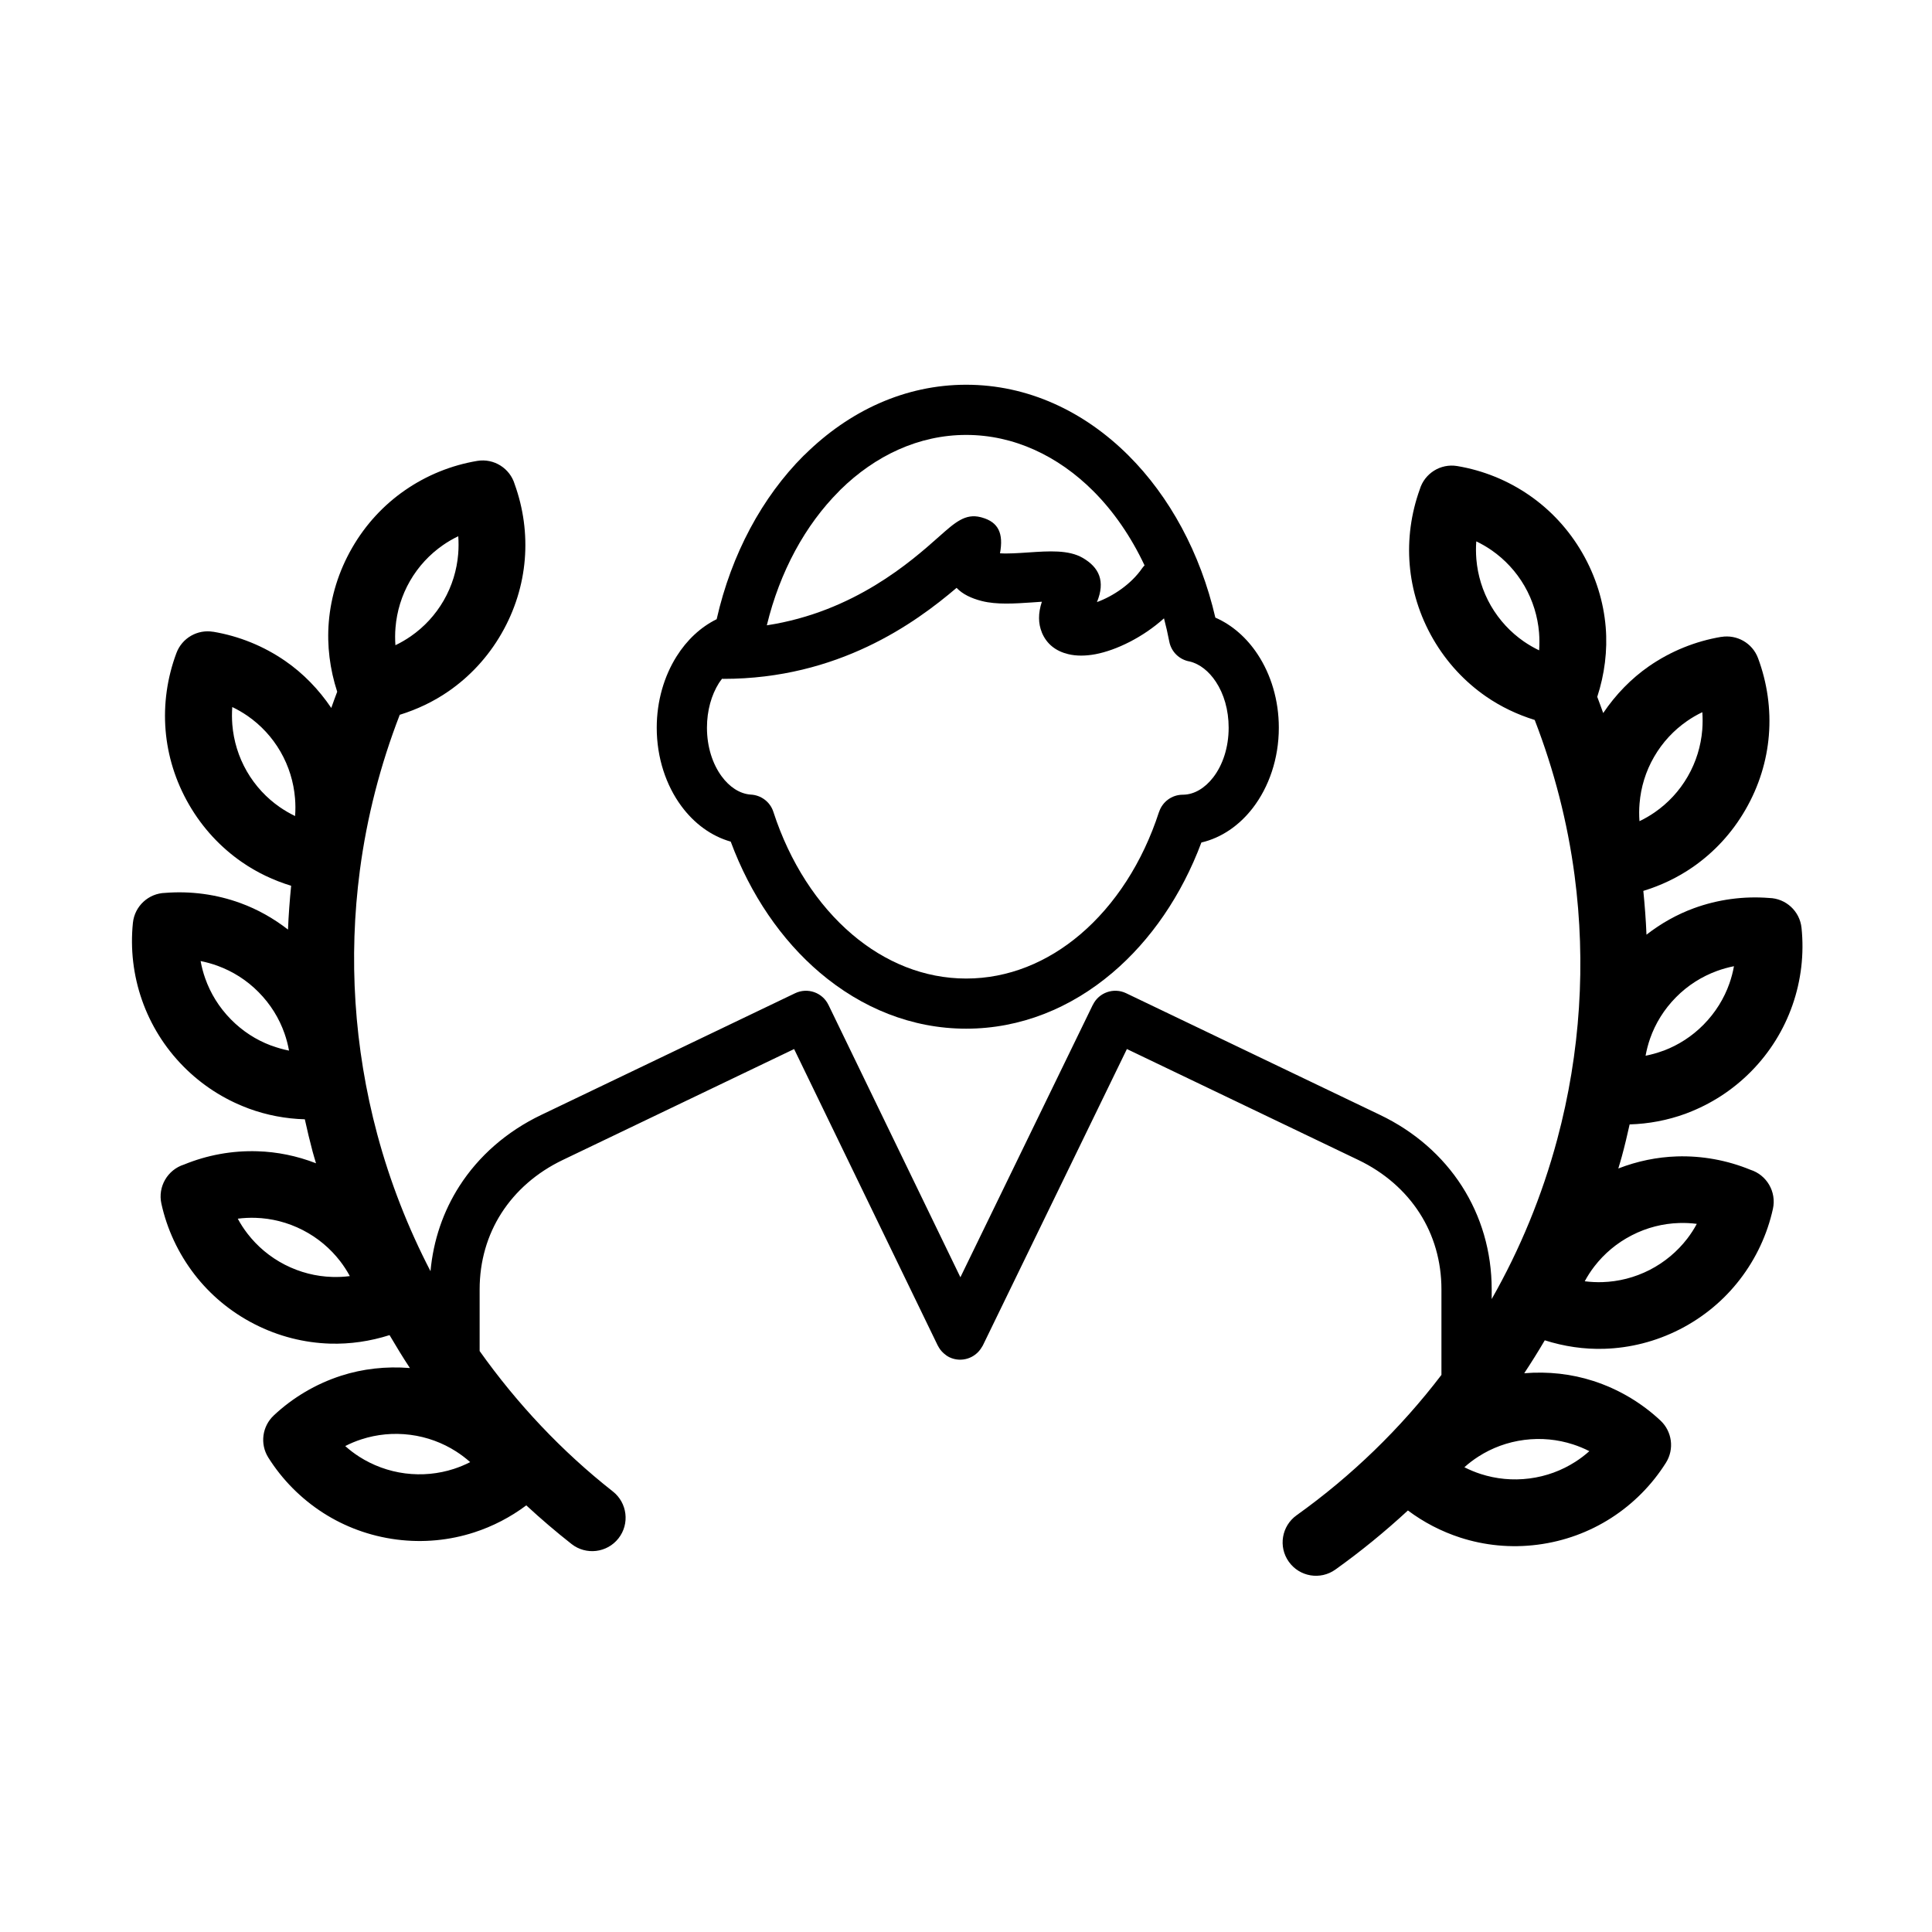 <?xml version="1.0" encoding="UTF-8"?>
<!-- Uploaded to: SVG Repo, www.svgrepo.com, Generator: SVG Repo Mixer Tools -->
<svg fill="#000000" width="800px" height="800px" version="1.1" viewBox="144 144 512 512" xmlns="http://www.w3.org/2000/svg">
 <g fill-rule="evenodd">
  <path d="m337.65 367.04c5.219 14.062 13.43 26.066 23.625 34.727 11.043 9.375 24.379 14.844 38.777 14.844 14.398 0 27.73-5.461 38.773-14.836 10.148-8.609 18.328-20.535 23.555-34.5 5.356-1.258 10.055-4.527 13.621-9.148 4.266-5.543 6.902-13.062 6.902-21.277 0-7.34-2.109-14.137-5.613-19.445-2.891-4.387-6.75-7.789-11.211-9.734-3.961-17.148-12.133-32.102-23.016-42.961-11.777-11.742-26.707-18.75-43.016-18.75-16.156 0-30.969 6.891-42.707 18.461-0.137 0.109-0.266 0.23-0.395 0.359-10.926 10.934-19.105 26.016-23.02 43.316-4.254 2.09-7.906 5.523-10.629 9.863-3.285 5.223-5.254 11.809-5.254 18.895 0 7.965 2.473 15.277 6.508 20.746 3.402 4.625 7.934 7.977 13.098 9.441zm128.57-42.363c2.117 3.199 3.387 7.445 3.387 12.176 0 5.234-1.566 9.883-4.098 13.164-2.18 2.828-5.039 4.586-8.047 4.59-2.941 0-5.438 1.918-6.297 4.574h-0.016c-4.332 13.348-11.664 24.637-20.895 32.469-8.68 7.371-19.07 11.672-30.203 11.672-11.125 0-21.523-4.301-30.203-11.68-9.23-7.84-16.559-19.141-20.895-32.492-0.875-2.715-3.352-4.469-6.039-4.578-2.891-0.215-5.602-2.023-7.656-4.82-2.418-3.281-3.906-7.824-3.906-12.902 0-4.555 1.188-8.676 3.168-11.828 0.262-0.418 0.559-0.77 0.84-1.152 0.117 0.012 0.227 0.035 0.344 0.035 30.422 0 50.785-14.738 61.801-24.117 1.582 1.672 3.894 2.781 6.699 3.492 3.949 0.996 8.695 0.676 13.227 0.371l2.676-0.188c-1.039 3.109-0.953 5.809-0.02 8.09l0.004 0.023-0.004 0.004c1.273 3.102 3.738 4.992 7.023 5.777 2.121 0.516 4.578 0.5 7.176 0.016 5.508-1.031 12.594-4.469 18.184-9.508 0.527 2.004 0.996 4.039 1.395 6.117 0.523 2.816 2.754 4.871 5.426 5.32 2.656 0.637 5.09 2.59 6.93 5.375zm-99.867-50.496c0.105-0.105 0.215-0.215 0.312-0.336 9.281-9.133 20.867-14.586 33.383-14.586 12.641 0 24.34 5.551 33.66 14.852 5.43 5.414 10.027 12.121 13.613 19.723-0.215 0.23-0.434 0.457-0.621 0.73-2.922 4.254-7.769 7.461-11.996 8.996 2.297-5.562 0.551-9.215-3.777-11.719-3.742-2.16-8.922-1.809-14.383-1.438-2.699 0.18-5.512 0.371-7.535 0.227 0.988-5.32-0.457-8.246-4.727-9.465l-0.379-0.105c-4.086-1.039-6.777 1.355-11.098 5.195-7.254 6.453-22.434 19.91-45.586 23.461 3.449-14.246 10.195-26.594 19.133-35.535z"/>
  <path d="m575.87 441.98c5.043-0.145 10.062-1.094 14.832-2.836 0.156-0.059 0.316-0.121 0.473-0.188 6.176-2.348 11.957-6.016 16.887-11.012 5.047-5.113 8.699-11.117 10.941-17.512 2.324-6.606 3.133-13.629 2.422-20.516-0.457-4.473-4.172-7.824-8.551-7.941-6.758-0.535-13.586 0.371-19.98 2.715-4.434 1.621-8.672 3.988-12.559 7.008-0.156-3.879-0.453-7.738-0.836-11.602 4.629-1.414 9.059-3.508 13.09-6.297 5.559-3.848 10.375-8.961 13.98-15.227 3.621-6.266 5.648-12.988 6.195-19.672 0.574-6.949-0.43-13.949-2.863-20.48-1.5-4.035-5.644-6.312-9.734-5.633v-0.016c-6.832 1.145-13.391 3.789-19.164 7.785-4.676 3.246-8.781 7.441-12.137 12.41-0.52-1.43-1.023-2.867-1.578-4.293 1.941-5.961 2.75-12.234 2.238-18.48-0.559-6.691-2.59-13.406-6.203-19.672-3.613-6.258-8.43-11.383-13.98-15.227-5.762-4-12.328-6.641-19.156-7.785-4.453-0.746-8.676 1.977-9.934 6.184-2.297 6.379-3.231 13.184-2.672 19.941 0.555 6.699 2.578 13.41 6.195 19.68 3.617 6.258 8.434 11.375 13.984 15.227 3.988 2.766 8.379 4.836 12.953 6.258 5.152 13.32 8.715 27.156 10.57 41.23 3.043 23.137 1.57 46.891-4.602 69.918-4.016 14.992-9.895 29.188-17.367 42.316v-2.555c0-10.09-2.805-19.418-7.891-27.367-5.113-7.965-12.52-14.484-21.699-18.879l-67.289-32.25c-3.285-1.578-7.238-0.191-8.816 3.09l-0.016-0.004-35.086 72.191-34.969-72.191-0.004 0.004c-1.586-3.281-5.531-4.664-8.82-3.09l-67.285 32.25c-9.18 4.394-16.594 10.914-21.699 18.879-4.266 6.66-6.902 14.305-7.652 22.539-5.918-11.418-10.699-23.555-14.117-36.301-6.172-23.027-7.648-46.785-4.602-69.922 1.855-14.07 5.414-27.91 10.57-41.23 4.578-1.422 8.961-3.481 12.957-6.254 5.551-3.848 10.375-8.969 13.98-15.23 3.617-6.266 5.644-12.984 6.195-19.672 0.559-6.758-0.371-13.562-2.672-19.941-1.254-4.211-5.481-6.926-9.93-6.188-6.832 1.148-13.391 3.789-19.16 7.789-5.559 3.848-10.375 8.969-13.98 15.227-3.617 6.266-5.644 12.988-6.195 19.672-0.52 6.258 0.293 12.535 2.227 18.488-0.551 1.426-1.059 2.863-1.57 4.297-3.356-4.969-7.461-9.168-12.148-12.414-5.769-4-12.324-6.641-19.156-7.785l-0.004 0.012c-4.09-0.684-8.223 1.598-9.73 5.633-2.438 6.523-3.445 13.527-2.871 20.477 0.555 6.691 2.578 13.406 6.203 19.68 3.613 6.258 8.43 11.375 13.98 15.219 4.027 2.797 8.457 4.883 13.09 6.301-0.383 3.863-0.676 7.727-0.832 11.609-3.894-3.023-8.133-5.387-12.57-7.008-6.387-2.344-13.227-3.25-19.977-2.715-4.379 0.117-8.09 3.465-8.555 7.941-0.707 6.887 0.102 13.91 2.422 20.516 2.246 6.398 5.894 12.395 10.941 17.512 4.934 4.996 10.711 8.672 16.887 11.008 0.152 0.07 0.312 0.133 0.473 0.188 4.769 1.75 9.785 2.695 14.836 2.836 0.629 2.852 1.301 5.699 2.055 8.523 0.281 1.059 0.613 2.098 0.91 3.133-5.066-1.969-10.309-3.027-15.512-3.184-6.695-0.215-13.332 1.004-19.473 3.523-4.336 1.367-6.988 5.84-5.992 10.363 1.477 6.734 4.465 13.156 8.77 18.75 4.117 5.336 9.461 9.879 15.887 13.164 6.414 3.285 13.234 4.957 19.98 5.176 5.391 0.168 10.742-0.637 15.828-2.254 1.734 2.953 3.516 5.875 5.394 8.723-6.34-0.504-12.52 0.195-18.254 2.047-6.695 2.168-12.785 5.785-17.844 10.535l0.004 0.004c-3.023 2.836-3.715 7.5-1.426 11.145 3.68 5.848 8.656 10.891 14.586 14.688 5.688 3.637 12.258 6.106 19.406 7.031 7.133 0.918 14.102 0.195 20.516-1.879 5.012-1.617 9.691-4.062 13.855-7.176 3.859 3.57 7.859 6.992 11.992 10.238 3.844 3.023 9.418 2.352 12.438-1.492 3.023-3.844 2.352-9.41-1.492-12.434-13.543-10.645-25.363-23.234-35.301-37.211v-16.332c0-7.512 2.051-14.398 5.758-20.191 3.809-5.941 9.359-10.801 16.254-14.105l61.328-29.402 38.043 78.527c0.023 0.055 0.066 0.102 0.09 0.145 0.152 0.301 0.328 0.586 0.523 0.863 0.051 0.07 0.102 0.137 0.152 0.207 0.227 0.301 0.492 0.57 0.781 0.836 0.023 0.02 0.047 0.047 0.074 0.07 0.438 0.395 0.922 0.742 1.477 1.02 3.148 1.512 6.883 0.309 8.602-2.672 0.004-0.004 0.012-0.004 0.012-0.016 0.082-0.137 0.18-0.262 0.25-0.406l38.188-78.578 61.348 29.406c6.887 3.305 12.445 8.168 16.246 14.105 3.715 5.789 5.762 12.68 5.762 20.191v22.656c-10.852 14.223-23.789 26.766-38.371 37.188-3.977 2.836-4.914 8.352-2.074 12.328 2.832 3.981 8.348 4.914 12.324 2.082 6.75-4.816 13.164-10.066 19.234-15.672 4.168 3.117 8.852 5.562 13.875 7.188 6.41 2.074 13.375 2.801 20.512 1.879 7.152-0.922 13.719-3.394 19.41-7.031 5.93-3.797 10.902-8.832 14.586-14.688 2.293-3.641 1.598-8.309-1.422-11.148v-0.004c-5.059-4.742-11.148-8.359-17.844-10.523-5.742-1.855-11.941-2.559-18.289-2.039 1.883-2.856 3.707-5.762 5.445-8.727 5.094 1.617 10.43 2.422 15.82 2.246 6.75-0.215 13.562-1.891 19.977-5.168 6.422-3.289 11.773-7.836 15.887-13.176 4.312-5.582 7.297-12.012 8.777-18.742 0.996-4.523-1.652-8.996-5.984-10.363-6.141-2.516-12.781-3.742-19.473-3.531-5.211 0.172-10.449 1.23-15.516 3.199 0.301-1.047 0.637-2.082 0.918-3.141 0.777-2.84 1.449-5.691 2.082-8.539zm-343.87 40.422c-4.223-0.133-8.488-1.184-12.496-3.234-4-2.047-7.344-4.898-9.93-8.254-0.961-1.246-1.82-2.57-2.562-3.949 1.559-0.203 3.129-0.273 4.707-0.227 4.223 0.133 8.496 1.184 12.5 3.238 3.996 2.047 7.34 4.898 9.93 8.254 0.957 1.246 1.82 2.57 2.559 3.949-1.551 0.203-3.125 0.273-4.707 0.223zm16.816-172.12c0.352-4.246 1.613-8.457 3.844-12.332 2.242-3.883 5.25-7.07 8.715-9.477 1.293-0.902 2.656-1.688 4.07-2.367 0.109 1.562 0.105 3.133-0.02 4.707-0.352 4.254-1.613 8.465-3.844 12.332-2.242 3.883-5.25 7.074-8.723 9.48-1.301 0.898-2.656 1.688-4.07 2.363-0.109-1.559-0.105-3.133 0.027-4.707zm-39.402 38.129c-2.231-3.875-3.488-8.086-3.844-12.34-0.125-1.578-0.133-3.148-0.016-4.699 1.41 0.676 2.777 1.473 4.074 2.363 3.465 2.41 6.473 5.594 8.711 9.477 2.231 3.875 3.492 8.082 3.844 12.34 0.133 1.578 0.137 3.148 0.02 4.707-1.414-0.68-2.777-1.473-4.074-2.367-3.473-2.41-6.473-5.598-8.715-9.48zm6.66 72.738-0.371-0.121c-3.82-1.445-7.406-3.734-10.473-6.84-3.18-3.219-5.461-6.961-6.856-10.926-0.527-1.492-0.926-3.023-1.211-4.57 1.531 0.301 3.043 0.727 4.523 1.266 3.984 1.461 7.703 3.785 10.848 6.977 3.18 3.211 5.461 6.953 6.856 10.922 0.523 1.492 0.926 3.023 1.203 4.566-1.527-0.301-3.039-0.73-4.519-1.273zm48.188 112.13c-4.035 1.305-8.414 1.758-12.898 1.184-4.465-0.578-8.57-2.133-12.137-4.402-1.324-0.848-2.574-1.797-3.738-2.84 1.391-0.715 2.836-1.32 4.336-1.797 4.039-1.305 8.418-1.758 12.898-1.184 4.457 0.574 8.574 2.125 12.137 4.402 1.32 0.848 2.574 1.793 3.742 2.836-1.391 0.711-2.844 1.312-4.34 1.801zm324.7-65.164c1.578-0.055 3.152 0.023 4.707 0.223-0.742 1.387-1.598 2.707-2.555 3.949-2.59 3.356-5.941 6.203-9.934 8.258-4.012 2.047-8.277 3.094-12.5 3.234-1.578 0.051-3.152-0.031-4.707-0.227 0.742-1.379 1.594-2.699 2.559-3.949 2.59-3.356 5.934-6.203 9.934-8.246 4.004-2.059 8.277-3.109 12.496-3.242zm-0.816-59.82c3.148-3.188 6.867-5.512 10.852-6.973 1.477-0.539 2.988-0.961 4.519-1.266-0.277 1.551-0.68 3.074-1.203 4.566-1.391 3.965-3.684 7.707-6.856 10.926-3.066 3.109-6.656 5.391-10.473 6.848l-0.367 0.121c-1.484 0.543-2.996 0.961-4.523 1.266 0.277-1.551 0.68-3.074 1.199-4.57 1.391-3.961 3.676-7.707 6.852-10.918zm-9.645-51.379c0.348-4.254 1.605-8.465 3.844-12.332 2.238-3.883 5.246-7.074 8.715-9.477 1.293-0.902 2.656-1.691 4.074-2.367 0.109 1.559 0.105 3.129-0.02 4.699-0.352 4.254-1.613 8.469-3.848 12.34-2.238 3.883-5.246 7.07-8.715 9.477-1.301 0.902-2.656 1.688-4.074 2.363-0.113-1.562-0.113-3.133 0.023-4.703zm-39.41-52.406c-2.227-3.875-3.488-8.086-3.844-12.34-0.125-1.578-0.133-3.148-0.02-4.699 1.414 0.676 2.777 1.465 4.074 2.363 3.465 2.41 6.473 5.598 8.715 9.477 2.231 3.875 3.488 8.082 3.848 12.332 0.125 1.578 0.125 3.148 0.02 4.707-1.414-0.68-2.781-1.473-4.082-2.367-3.461-2.406-6.465-5.594-8.711-9.473zm21.766 222.27c1.496 0.48 2.949 1.09 4.336 1.793-1.168 1.047-2.418 1.996-3.742 2.84-3.566 2.281-7.668 3.828-12.133 4.398-4.481 0.578-8.855 0.121-12.898-1.18-1.5-0.484-2.953-1.094-4.344-1.793 1.164-1.055 2.418-2 3.742-2.848 3.562-2.281 7.668-3.824 12.133-4.398 4.481-0.578 8.859-0.121 12.906 1.188z"/>
 </g>
</svg>